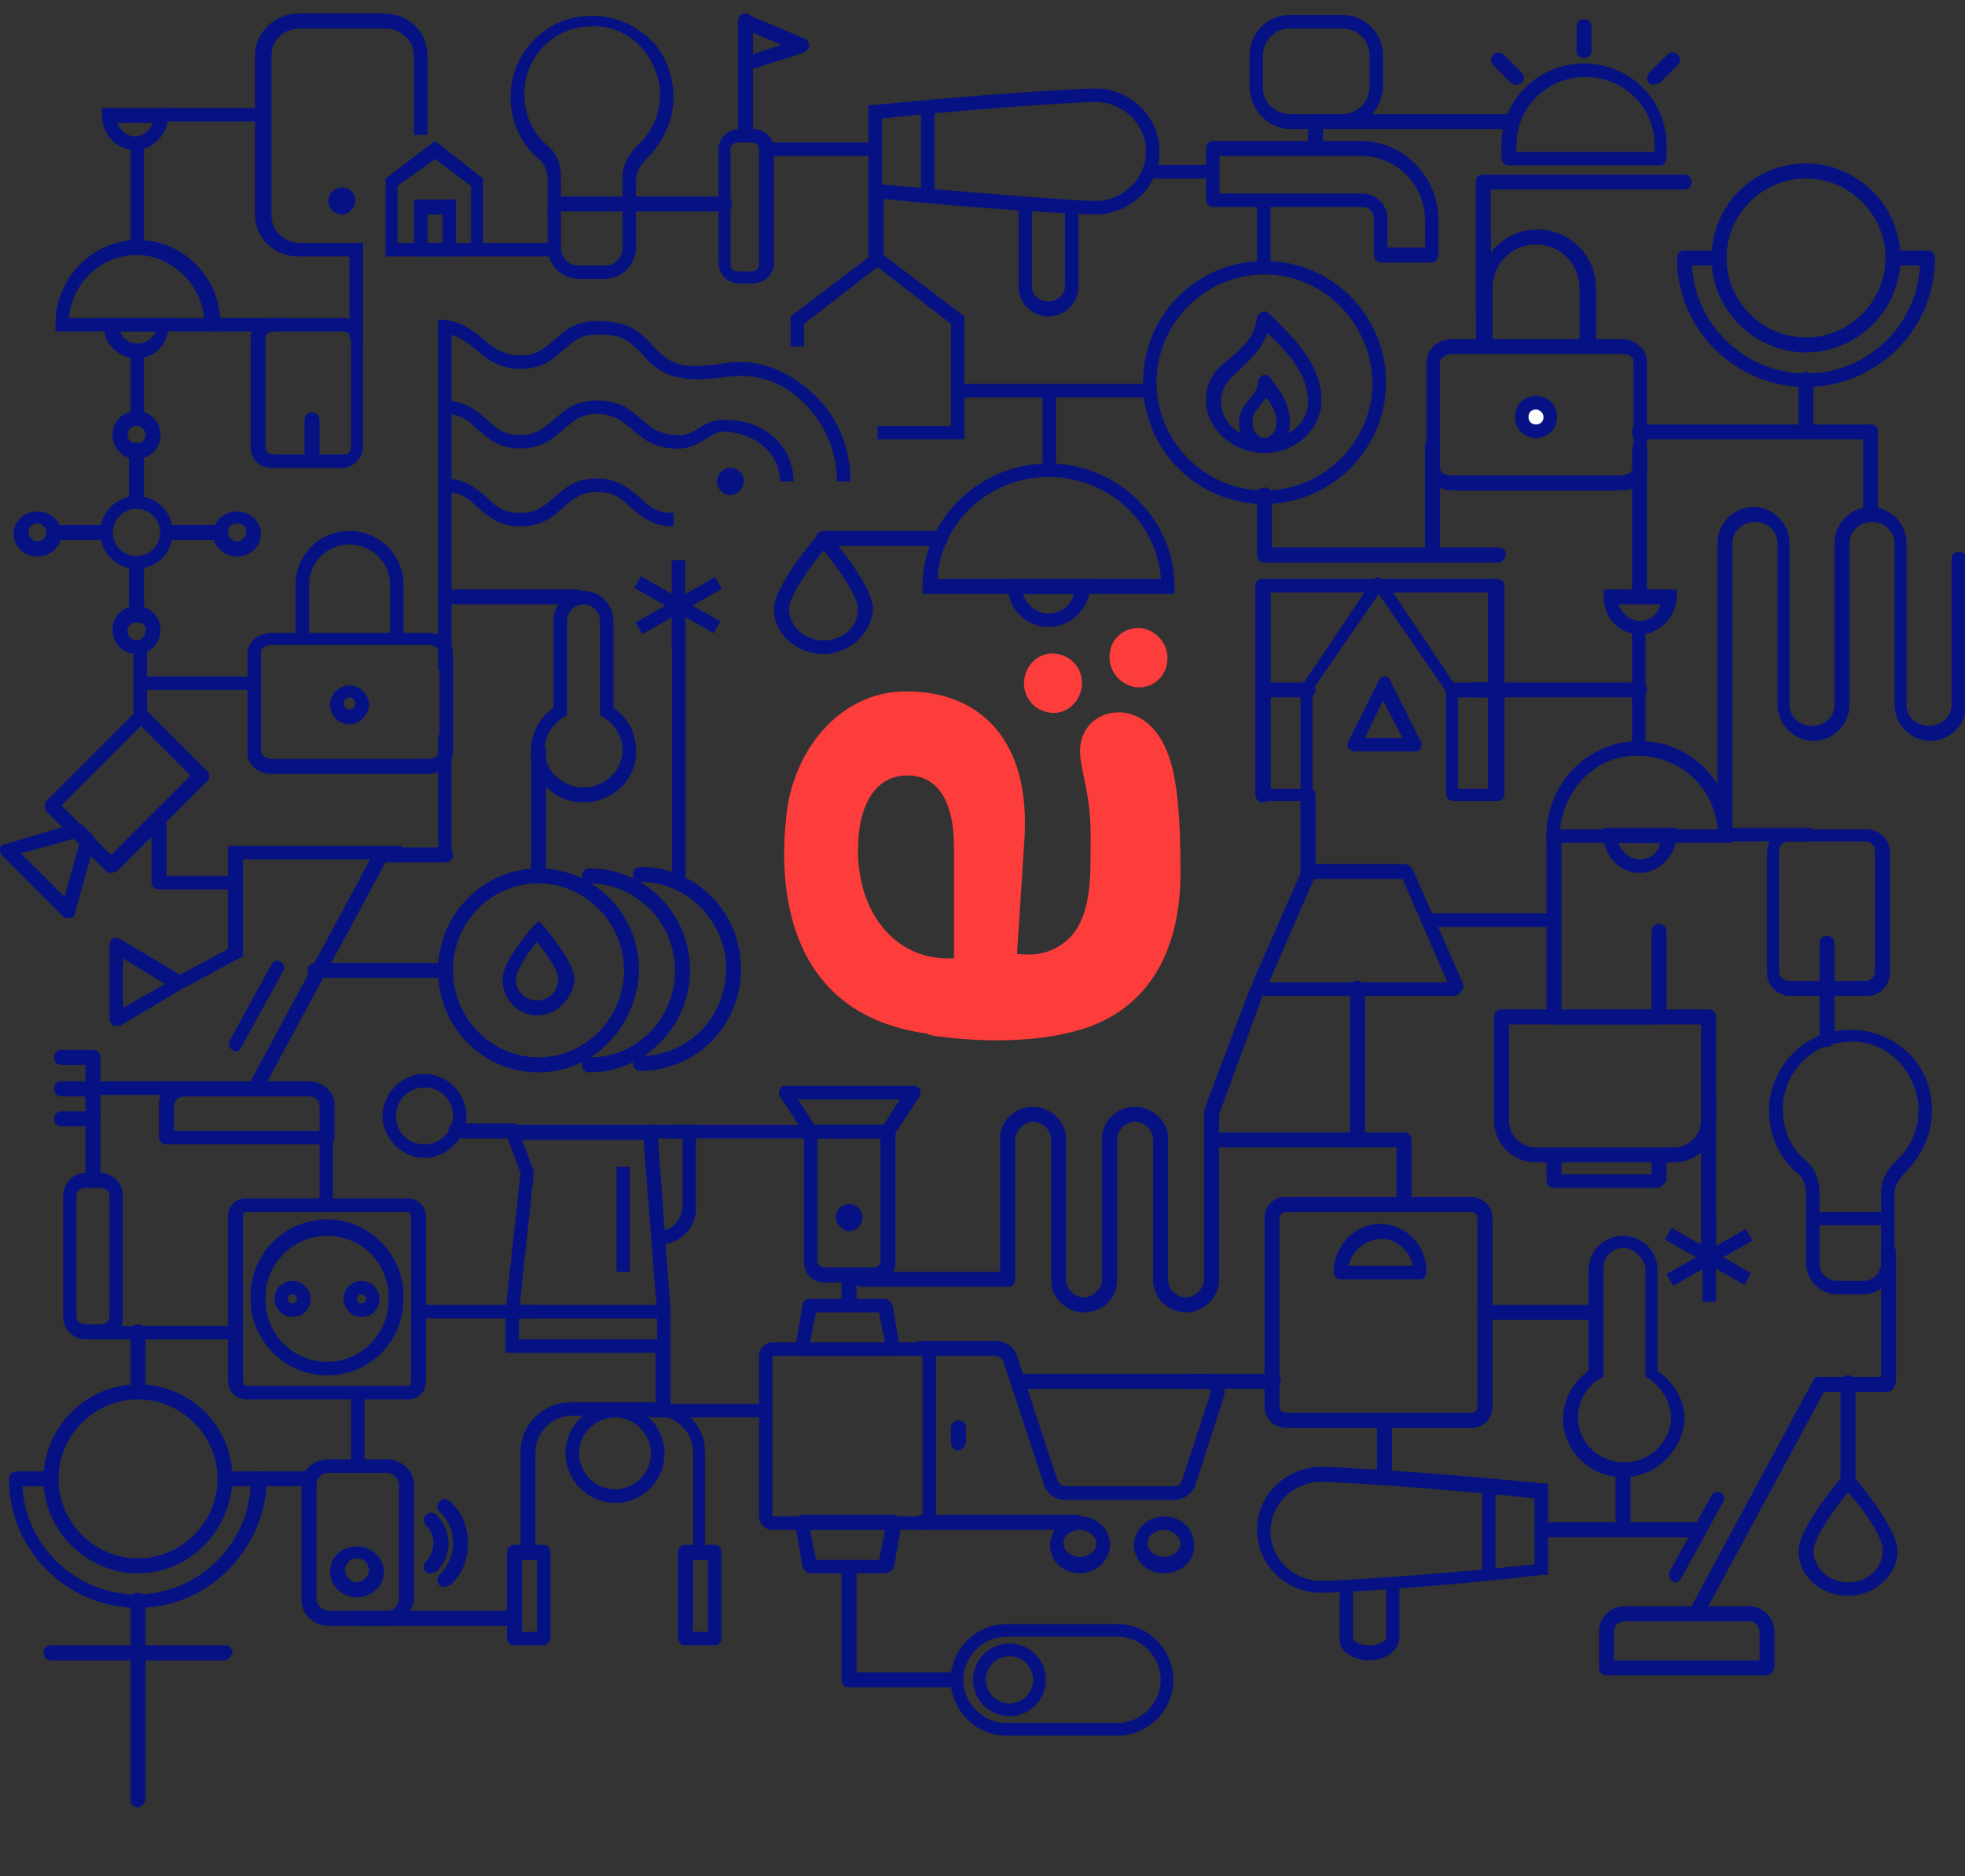 <?xml version="1.0" encoding="UTF-8"?> <svg xmlns="http://www.w3.org/2000/svg" xmlns:xlink="http://www.w3.org/1999/xlink" id="e6M75oEXYRa1" viewBox="0 0 131 125.1" shape-rendering="geometricPrecision" text-rendering="geometricPrecision"><rect x="0" y="0" width="131" height="125.1" fill="#333333" stroke="none"/><style> #e6M75oEXYRa311_to {animation: e6M75oEXYRa311_to__to 4000ms linear infinite normal forwards}@keyframes e6M75oEXYRa311_to__to { 0% {transform: translate(67.3px,112px);animation-timing-function: cubic-bezier(1,0,0.01,1)} 25% {transform: translate(74.3px,112px)} 75% {transform: translate(74.3px,112px);animation-timing-function: cubic-bezier(1,0,0.01,1)} 100% {transform: translate(67.3px,112px)}} #e6M75oEXYRa331_to {animation: e6M75oEXYRa331_to__to 4000ms linear infinite normal forwards}@keyframes e6M75oEXYRa331_to__to { 0% {transform: translate(39.4px,113.325px)} 7.5% {transform: translate(39.4px,112.325px)} 100% {transform: translate(39.4px,112.325px)}} #e6M75oEXYRa331_ts {animation: e6M75oEXYRa331_ts__ts 4000ms linear infinite normal forwards}@keyframes e6M75oEXYRa331_ts__ts { 0% {transform: scale(-1,0)} 7.5% {transform: scale(-1,1)} 100% {transform: scale(-1,1)}} #e6M75oEXYRa332_to {animation: e6M75oEXYRa332_to__to 4000ms linear infinite normal forwards}@keyframes e6M75oEXYRa332_to__to { 0% {transform: translate(44.4px,115.325px)} 7.5% {transform: translate(44.4px,114.325px)} 100% {transform: translate(44.4px,114.325px)}} #e6M75oEXYRa332_ts {animation: e6M75oEXYRa332_ts__ts 4000ms linear infinite normal forwards}@keyframes e6M75oEXYRa332_ts__ts { 0% {transform: rotate(45deg) scale(-1,0)} 7.5% {transform: rotate(45deg) scale(-1,1)} 100% {transform: rotate(45deg) scale(-1,1)}} #e6M75oEXYRa333_to {animation: e6M75oEXYRa333_to__to 4000ms linear infinite normal forwards}@keyframes e6M75oEXYRa333_to__to { 0% {transform: translate(44.3px,122.95px)} 7.5% {transform: translate(41.032px,119.952px)} 100% {transform: translate(41.032px,119.952px)}} #e6M75oEXYRa333_ts {animation: e6M75oEXYRa333_ts__ts 4000ms linear infinite normal forwards}@keyframes e6M75oEXYRa333_ts__ts { 0% {transform: rotate(135deg) scale(-1,0)} 7.5% {transform: rotate(135deg) scale(-1,1)} 100% {transform: rotate(135deg) scale(-1,1)}} #e6M75oEXYRa334_to {animation: e6M75oEXYRa334_to__to 4000ms linear infinite normal forwards}@keyframes e6M75oEXYRa334_to__to { 0% {transform: translate(34.7px,122.95px)} 7.5% {transform: translate(42.523px,115.152px)} 100% {transform: translate(42.523px,115.152px)}} #e6M75oEXYRa334_ts {animation: e6M75oEXYRa334_ts__ts 4000ms linear infinite normal forwards}@keyframes e6M75oEXYRa334_ts__ts { 0% {transform: rotate(-135deg) scale(-1,0)} 7.5% {transform: rotate(-135deg) scale(-1,1)} 100% {transform: rotate(-135deg) scale(-1,1)}} #e6M75oEXYRa335_to {animation: e6M75oEXYRa335_to__to 4000ms linear infinite normal forwards}@keyframes e6M75oEXYRa335_to__to { 0% {offset-distance: 0%} 7.5% {offset-distance: 100%} 100% {offset-distance: 100%}} #e6M75oEXYRa335_ts {animation: e6M75oEXYRa335_ts__ts 4000ms linear infinite normal forwards}@keyframes e6M75oEXYRa335_ts__ts { 0% {transform: rotate(-45deg) scale(-1,0)} 7.5% {transform: rotate(-45deg) scale(-1,1)} 100% {transform: rotate(-45deg) scale(-1,1)}} #e6M75oEXYRa336_to {animation: e6M75oEXYRa336_to__to 4000ms linear infinite normal forwards}@keyframes e6M75oEXYRa336_to__to { 0% {transform: translate(45.5px,119px)} 7.5% {transform: translate(45.46px,119px)} 100% {transform: translate(45.46px,119px)}} #e6M75oEXYRa336_ts {animation: e6M75oEXYRa336_ts__ts 4000ms linear infinite normal forwards}@keyframes e6M75oEXYRa336_ts__ts { 0% {transform: rotate(90deg) scale(-1,0)} 7.5% {transform: rotate(90deg) scale(-1,1)} 100% {transform: rotate(90deg) scale(-1,1)}} #e6M75oEXYRa337_to {animation: e6M75oEXYRa337_to__to 4000ms linear infinite normal forwards}@keyframes e6M75oEXYRa337_to__to { 0% {transform: translate(33.5px,119px)} 7.5% {transform: translate(19.11px,119px)} 100% {transform: translate(19.11px,119px)}} #e6M75oEXYRa337_ts {animation: e6M75oEXYRa337_ts__ts 4000ms linear infinite normal forwards}@keyframes e6M75oEXYRa337_ts__ts { 0% {transform: rotate(-90deg) scale(-1,0)} 7.5% {transform: rotate(-90deg) scale(1,-1)} 100% {transform: rotate(-90deg) scale(1,-1)}} #e6M75oEXYRa339_tr {animation: e6M75oEXYRa339_tr__tr 4000ms linear infinite normal forwards}@keyframes e6M75oEXYRa339_tr__tr { 0% {transform: translate(72px,103px) rotate(0deg)} 100% {transform: translate(72px,103px) rotate(360deg)}} #e6M75oEXYRa341_tr {animation: e6M75oEXYRa341_tr__tr 4000ms linear infinite normal forwards}@keyframes e6M75oEXYRa341_tr__tr { 0% {transform: translate(77.604px,103px) rotate(0deg)} 100% {transform: translate(77.604px,103px) rotate(360deg)}} #e6M75oEXYRa351_to {animation: e6M75oEXYRa351_to__to 4000ms linear infinite normal forwards}@keyframes e6M75oEXYRa351_to__to { 0% {transform: translate(56.6px,81.181px);animation-timing-function: cubic-bezier(1,0,0.01,1)} 25% {transform: translate(56.6px,78.181px)} 75% {transform: translate(56.6px,78.181px);animation-timing-function: cubic-bezier(1,0,0.01,1)} 100% {transform: translate(56.6px,81.181px)}} #e6M75oEXYRa355_to {animation: e6M75oEXYRa355_to__to 4000ms linear infinite normal forwards}@keyframes e6M75oEXYRa355_to__to { 0% {transform: translate(84.25px,25.479px);animation-timing-function: cubic-bezier(0.25,1,0.25,1)} 25% {transform: translate(84.25px,25.007px)} 50% {transform: translate(84.25px,25.479px);animation-timing-function: cubic-bezier(0.25,1,0.25,1)} 75% {transform: translate(84.25px,25.007px)} 100% {transform: translate(84.25px,25.479px)}} #e6M75oEXYRa355_ts {animation: e6M75oEXYRa355_ts__ts 4000ms linear infinite normal forwards}@keyframes e6M75oEXYRa355_ts__ts { 0% {transform: scale(1,1);animation-timing-function: cubic-bezier(0.25,1,0.25,1)} 25% {transform: scale(1,1.1)} 50% {transform: scale(1,1);animation-timing-function: cubic-bezier(0.25,1,0.25,1)} 75% {transform: scale(1,1.1)} 100% {transform: scale(1,1)}} #e6M75oEXYRa356_to {animation: e6M75oEXYRa356_to__to 4000ms linear infinite normal forwards}@keyframes e6M75oEXYRa356_to__to { 0% {transform: translate(84.3px,27.6px);animation-timing-function: cubic-bezier(0.25,1,0.25,1)} 25% {transform: translate(84.3px,27.08px)} 50% {transform: translate(84.3px,27.6px);animation-timing-function: cubic-bezier(0.25,1,0.25,1)} 75% {transform: translate(84.3px,27.08px)} 100% {transform: translate(84.3px,27.6px)}} #e6M75oEXYRa356_ts {animation: e6M75oEXYRa356_ts__ts 4000ms linear infinite normal forwards}@keyframes e6M75oEXYRa356_ts__ts { 0% {transform: scale(1,1);animation-timing-function: cubic-bezier(0.25,1,0.25,1)} 25% {transform: scale(1,1.2)} 50% {transform: scale(1,1);animation-timing-function: cubic-bezier(0.25,1,0.25,1)} 75% {transform: scale(1,1.2)} 100% {transform: scale(1,1)}} #e6M75oEXYRa359_to {animation: e6M75oEXYRa359_to__to 4000ms linear infinite normal forwards}@keyframes e6M75oEXYRa359_to__to { 0% {offset-distance: 0%} 5% {offset-distance: 10.48%} 15% {offset-distance: 22.149%} 25% {offset-distance: 28.895%} 35% {offset-distance: 42.556%} 42.5% {offset-distance: 48.335%} 55% {offset-distance: 61.805%} 62.5% {offset-distance: 68.234%} 75% {offset-distance: 81.493%} 82.5% {offset-distance: 87.946%} 100% {offset-distance: 100%}} #e6M75oEXYRa359_ts {animation: e6M75oEXYRa359_ts__ts 4000ms linear infinite normal forwards}@keyframes e6M75oEXYRa359_ts__ts { 0% {transform: scale(0,0)} 5% {transform: scale(1,1)} 82.5% {transform: scale(1,1)} 90% {transform: scale(0,0)} 100% {transform: scale(0,0)}} #e6M75oEXYRa360_to {animation: e6M75oEXYRa360_to__to 4000ms linear infinite normal forwards}@keyframes e6M75oEXYRa360_to__to { 0% {offset-distance: 0%} 5% {offset-distance: 12.188%} 15% {offset-distance: 19.126%} 25% {offset-distance: 31.724%} 32.5% {offset-distance: 38.642%} 47.5% {offset-distance: 51.751%} 55% {offset-distance: 58.136%} 67.5% {offset-distance: 71.247%} 75% {offset-distance: 77.713%} 85% {offset-distance: 90.298%} 100% {offset-distance: 100%}} #e6M75oEXYRa360_ts {animation: e6M75oEXYRa360_ts__ts 4000ms linear infinite normal forwards}@keyframes e6M75oEXYRa360_ts__ts { 0% {transform: scale(0,0)} 5% {transform: scale(1,1)} 82.5% {transform: scale(1,1)} 90% {transform: scale(0,0)} 100% {transform: scale(0,0)}} #e6M75oEXYRa373_tr {animation: e6M75oEXYRa373_tr__tr 4000ms linear infinite normal forwards}@keyframes e6M75oEXYRa373_tr__tr { 0% {transform: translate(21.8px,86.5px) rotate(0deg);animation-timing-function: cubic-bezier(0.42,0,1,1)} 50% {transform: translate(21.8px,86.5px) rotate(180deg);animation-timing-function: cubic-bezier(0,0,0.58,1)} 100% {transform: translate(21.8px,86.5px) rotate(0deg)}} #e6M75oEXYRa384_to {animation: e6M75oEXYRa384_to__to 4000ms linear infinite normal forwards}@keyframes e6M75oEXYRa384_to__to { 0% {transform: translate(102.5px,19.2px)} 12.5% {transform: translate(102.5px,19.2px);animation-timing-function: cubic-bezier(0.42,0,1,1)} 37.5% {transform: translate(102.5px,17.2px)} 62.5% {transform: translate(102.5px,17.2px);animation-timing-function: cubic-bezier(0,0,0.58,1)} 87.5% {transform: translate(102.5px,19.2px)} 100% {transform: translate(102.5px,19.2px)}} #e6M75oEXYRa397_tr {animation: e6M75oEXYRa397_tr__tr 4000ms linear infinite normal forwards}@keyframes e6M75oEXYRa397_tr__tr { 0% {transform: translate(9.15px,35.5px) rotate(0deg)} 100% {transform: translate(9.15px,35.5px) rotate(720deg)}} #e6M75oEXYRa418_to {animation: e6M75oEXYRa418_to__to 4000ms linear infinite normal forwards}@keyframes e6M75oEXYRa418_to__to { 0% {transform: translate(45.8px,64.6px)} 50% {transform: translate(41.8px,64.6px)} 100% {transform: translate(45.8px,64.6px)}} #e6M75oEXYRa419_to {animation: e6M75oEXYRa419_to__to 4000ms linear infinite normal forwards}@keyframes e6M75oEXYRa419_to__to { 0% {transform: translate(42.4px,64.7px)} 50% {transform: translate(40.4px,64.7px)} 100% {transform: translate(42.4px,64.7px)}} #e6M75oEXYRa425_to {animation: e6M75oEXYRa425_to__to 4000ms linear infinite normal forwards}@keyframes e6M75oEXYRa425_to__to { 0% {transform: translate(110.9px,4.575px)} 15% {transform: translate(110.9px,4.575px)} 40% {transform: translate(111.461px,4.125px)} 57.5% {transform: translate(111.461px,4.125px)} 85% {transform: translate(110.9px,4.575px)} 100% {transform: translate(110.9px,4.575px)}} #e6M75oEXYRa426_to {animation: e6M75oEXYRa426_to__to 4000ms linear infinite normal forwards}@keyframes e6M75oEXYRa426_to__to { 0% {transform: translate(105.6px,2.574px)} 7.5% {transform: translate(105.6px,2.574px)} 32.5% {transform: translate(105.581px,1.75px)} 67.5% {transform: translate(105.581px,1.75px)} 92.5% {transform: translate(105.6px,2.574px)} 100% {transform: translate(105.6px,2.574px)}} #e6M75oEXYRa427_to {animation: e6M75oEXYRa427_to__to 4000ms linear infinite normal forwards}@keyframes e6M75oEXYRa427_to__to { 0% {transform: translate(100.5px,4.575px)} 25% {transform: translate(100px,4.125px)} 75% {transform: translate(100px,4.125px)} 100% {transform: translate(100.5px,4.575px)}} #e6M75oEXYRa428_tr {animation: e6M75oEXYRa428_tr__tr 4000ms linear infinite normal forwards}@keyframes e6M75oEXYRa428_tr__tr { 0% {transform: translate(113.92px,83.8px) rotate(720deg);animation-timing-function: cubic-bezier(1,0,0.01,1)} 100% {transform: translate(113.92px,83.8px) rotate(0deg)}} #e6M75oEXYRa435_tr {animation: e6M75oEXYRa435_tr__tr 4000ms linear infinite normal forwards}@keyframes e6M75oEXYRa435_tr__tr { 0% {transform: translate(45.2px,40.347px) rotate(0deg);animation-timing-function: cubic-bezier(1,0,0.01,1)} 100% {transform: translate(45.2px,40.347px) rotate(720deg)}} #e6M75oEXYRa449_tr {animation: e6M75oEXYRa449_tr__tr 4000ms linear infinite normal forwards}@keyframes e6M75oEXYRa449_tr__tr { 0% {transform: translate(135.338px,207.039px) rotate(720deg);animation-timing-function: cubic-bezier(0.415,0.08,0.115,0.955)} 100% {transform: translate(135.338px,207.039px) rotate(345.974deg)}} #e6M75oEXYRa449 {animation: e6M75oEXYRa449_f_p 4000ms linear infinite normal forwards}@keyframes e6M75oEXYRa449_f_p { 0% {fill: #d2dbed} 100% {fill: #d2dbec}} #e6M75oEXYRa450_tr {animation: e6M75oEXYRa450_tr__tr 4000ms linear infinite normal forwards}@keyframes e6M75oEXYRa450_tr__tr { 0% {transform: translate(11.12px,29.9px) rotate(-720deg);animation-timing-function: cubic-bezier(0.415,0.08,0.115,0.955)} 100% {transform: translate(11.12px,29.9px) rotate(-345.974deg)}} </style><defs></defs><g><g><g><path d="M24.1,17.1h-4.2c-1.6,0-2.9-1.2-2.9-2.8v-10.6c0-1.5,1.3-2.8,2.9-2.8h5.7c1.6,0,2.9,1.2,2.9,2.8v5.3h-.9v-5.3c0-1-.9-1.8-1.9-1.8h-5.7c-1.1,0-1.9.8-1.9,1.8v10.7c0,1,.9,1.8,1.9,1.8h4.2v.9h-.1Z" fill="#061283"></path></g><g><path d="M22.8,14.3c-.5,0-.9-.4-.9-.9s.4-.9.9-.9.9.4.9.9c0,.4-.4.9-.9.9Zm0-1v0c0,0,0,0,0,0Z" fill="#061283"></path></g><g><path d="M32.3,17.1h-6.6v-5.2L29,9.4l3.2,2.5v5.2h.1Zm-5.7-.9h4.8v-3.8L29,10.6l-2.5,1.8v3.8h.1Z" fill="#061283"></path></g><g><path d="M30.4,17.1h-2.8v-3.8h2.8v3.8Zm-1.9-.9h1v-1.9h-1v1.9Z" fill="#061283"></path></g><g><path d="M44.9,35.1c-1.4,0-2.2-.7-2.9-1.3-.6-.6-1.1-1-2.2-1s-1.6.5-2.2,1c-.7.6-1.4,1.3-2.9,1.3-1.4,0-2.2-.7-2.9-1.3-.6-.6-1.1-1-2.2-1v-.9c1.4,0,2.2.7,2.9,1.3.6.6,1.1,1,2.2,1s1.6-.5,2.2-1c.7-.6,1.4-1.3,2.9-1.3c1.4,0,2.2.7,2.9,1.3.6.6,1.1,1,2.2,1v.9Z" fill="#061283"></path></g><g><path d="M52.9,32.1h-.9c0-1.7-1.4-3.1-3.4-3.3-.7-.1-1.1.2-1.6.5s-1.1.7-2.2.6c-1.4-.1-2.1-.8-2.7-1.3s-1.2-1-2.3-1-1.6.5-2.2,1c-.7.6-1.4,1.3-2.9,1.3s-2.2-.7-2.9-1.3c-.6-.6-1.1-1-2.2-1v-.9c1.4,0,2.2.7,2.9,1.3.6.6,1.1,1,2.2,1s1.6-.5,2.2-1c.7-.6,1.4-1.3,2.9-1.3s2.2.6,2.9,1.2c.6.5,1.1,1,2.2,1.1.7.1,1.1-.1,1.6-.4s1.1-.7,2.1-.6c2.6.1,4.3,1.9,4.3,4.1Z" fill="#061283"></path></g><g><path d="M56.7,32.1h-.9c0-2.1-.9-4.1-2.5-5.5-1.3-1.2-3-1.7-4.6-1.5h-.1c-1.5.2-3.6.5-5-.7-.4-.3-.6-.6-.9-.9-.8-.8-1.2-1.2-2.9-1.2-1.1,0-1.6.5-2.2,1-.7.6-1.4,1.3-2.9,1.3-1.4,0-2.3-.7-3-1.3s-1.4-1.1-2.5-1.1v-.9c1.4,0,2.3.7,3,1.3s1.4,1.1,2.5,1.1s1.6-.5,2.2-1c.7-.6,1.4-1.3,2.9-1.3c2.1,0,2.8.7,3.6,1.5.2.3.5.5.8.8c1.1,1,2.8.7,4.2.5h.1c1.8-.3,3.8.4,5.3,1.7c1.9,1.5,2.9,3.8,2.9,6.2Z" fill="#061283"></path></g><g><rect width="0.9" height="7" rx="0" ry="0" transform="translate(8.7 9.6)" fill="#061283"></rect></g><g><path d="M14.6,22.1h-10.9v-.5c0-3.1,2.5-5.6,5.5-5.6s5.5,2.5,5.5,5.6v.5h-.1Zm-10-.9h9c-.2-2.3-2.2-4.2-4.5-4.2s-4.3,1.8-4.5,4.2Z" fill="#061283"></path></g><g><path d="M9.1,23.9c-1.2,0-2.2-1-2.2-2.2v-.5h4.3v.5c.1,1.2-.9,2.2-2.1,2.2ZM8,22.1c.2.5.6.8,1.2.8.5,0,1-.3,1.2-.8h-2.4Z" fill="#061283"></path></g><g><path d="M9,10C7.8,10,6.8,9,6.8,7.7v-.5h4.4v.5C11.2,9,10.2,10,9,10ZM7.8,8.2c.2.5.7.9,1.2.9s1-.4,1.2-.9h-2.4Z" fill="#061283"></path></g><g><path d="M22.8,31.2h-4.7c-.8,0-1.4-.6-1.4-1.4v-7.2c0-.8.6-1.4,1.4-1.4h4.7c.8,0,1.4.6,1.4,1.4v7.2c0,.7-.6,1.4-1.4,1.4Zm-4.6-9.1c-.3,0-.5.2-.5.5v7.2c0,.3.2.5.5.5h4.7c.3,0,.5-.2.5-.5v-7.2c0-.3-.2-.5-.5-.5h-4.7Z" fill="#061283"></path></g><g><path d="M20.8,31c-.3,0-.5-.2-.5-.5v-2.5c0-.3.2-.5.5-.5s.5.2.5.5v2.5c0,.3-.2.5-.5.5Z" fill="#061283"></path></g><g><rect width="0.9" height="8" rx="0" ry="0" transform="translate(108.8 41.9)" fill="#061283"></rect></g><g><path d="M115.5,56.2h-12.4v-.5c0-3.5,2.8-6.3,6.2-6.3s6.2,2.8,6.2,6.3v.5ZM104,55.3h10.5c-.2-2.8-2.5-4.9-5.3-4.9-2.7-.1-4.9,2.1-5.2,4.9Z" fill="#061283"></path></g><g><path d="M109.3,58.2c-1.3,0-2.4-1.1-2.4-2.5v-.5h4.9v.5c-.1,1.4-1.2,2.5-2.5,2.5Zm-1.4-2c.2.6.8,1.1,1.4,1.1.7,0,1.2-.4,1.4-1.1h-2.8Z" fill="#061283"></path></g><g><path d="M109.3,42.3c-1.3,0-2.4-1.1-2.4-2.5v-.5h4.9v.5c-.1,1.4-1.2,2.5-2.5,2.5Zm-1.4-2c.2.6.8,1.1,1.4,1.1.7,0,1.2-.4,1.4-1.1h-2.8Z" fill="#061283"></path></g><g><path d="M124.5,66.4h-5.2c-.8,0-1.5-.7-1.5-1.5v-8.1c0-.8.7-1.5,1.5-1.5h5.2c.8,0,1.5.7,1.5,1.5v8.1c0,.8-.7,1.5-1.5,1.5Zm-5.3-10.3c-.3,0-.6.3-.6.6v8.1c0,.3.3.6.6.6h5.2c.3,0,.6-.3.6-.6v-8.1c0-.3-.3-.6-.6-.6h-5.2Z" fill="#061283"></path></g><g><path d="M121.8,69.8c-.3,0-.5-.2-.5-.5v-6.4c0-.3.2-.5.5-.5s.5.2.5.5v6.4c0,.3-.2.5-.5.5Z" fill="#061283"></path></g><g><path d="M40.3,18.6h-1.7c-1.2,0-2.1-1-2.1-2.1v-2.6h.9v2.6c0,.7.5,1.2,1.2,1.2h1.7c.7,0,1.2-.5,1.2-1.2v-2.6h.9v2.6c0,1.2-1,2.1-2.1,2.1Z" fill="#061283"></path></g><g><path d="M42.4,14.1h-5.9v-2.1c0-.6-.2-1.1-.6-1.4-1.4-1.2-2.1-3.1-1.8-5c.4-2.4,2.4-4.3,4.7-4.5c1.6-.2,3.1.3,4.3,1.3s1.8,2.5,1.8,4.1c0,1.5-.7,3-1.8,4.1-.4.4-.7.9-.7,1.4v2.1Zm-5-1h4.1v-1.3c0-.8.4-1.5,1-2.1c1-.9,1.5-2.1,1.5-3.4s-.6-2.5-1.5-3.4c-1-.9-2.2-1.3-3.6-1.1-2,.2-3.6,1.8-3.9,3.8-.2,1.6.3,3.1,1.5,4.1.6.5.9,1.3.9,2.1v1.3Z" fill="#061283"></path></g><g><path d="M124.2,86.3h-1.7c-1.2,0-2.1-1-2.1-2.1v-2.6h.9v2.6c0,.7.5,1.2,1.2,1.2h1.7c.7,0,1.2-.5,1.2-1.2v-2.6h.9v2.6c0,1.1-.9,2.1-2.1,2.1Z" fill="#061283"></path></g><g><path d="M126.3,81.7h-5.9v-2.1c0-.6-.2-1.1-.6-1.4-1.4-1.2-2.1-3.1-1.8-5c.4-2.4,2.4-4.3,4.7-4.5c1.6-.2,3.1.3,4.3,1.3s1.8,2.5,1.8,4.1c0,1.5-.7,3-1.8,4.1-.4.4-.7.9-.7,1.4v2.1Zm-5-.9h4.1v-1.3c0-.8.4-1.5,1-2.1c1-.9,1.5-2.1,1.5-3.4s-.6-2.5-1.5-3.4c-1-.9-2.2-1.3-3.6-1.1-2,.2-3.6,1.8-3.9,3.8-.2,1.6.3,3.1,1.5,4.1.6.5.9,1.3.9,2.1v1.3Z" fill="#061283"></path></g><g><path d="M48.7,33c-.5,0-.9-.4-.9-.9s.4-.9.9-.9.9.4.9.9c-.1.5-.4.9-.9.9Zm0-1c0,0-.1.1,0,0-.1.2.1.2,0,0c.1.1,0,0,0,0Z" fill="#061283"></path></g><g><polygon points="64.3,29.3 58.5,29.3 58.5,28.4 63.4,28.4 63.4,21.6 58.5,17.8 53.6,21.6 53.6,23.1 52.7,23.1 52.7,21.1 58.5,16.7 64.3,21.1" fill="#061283"></polygon></g><g><path d="M69.9,21.1c-1.1,0-2-.9-2-2v-5.5h.9v5.5c0,.6.5,1,1.1,1s1.1-.5,1.1-1v-5h.9v5c0,1.1-.9,2-2,2Z" fill="#061283"></path></g><g><path d="M73,14.3c-1.1,0-8.1-.4-14.7-1.1h-.4v-6.2h.4C65.1,6.3,72,5.9,73,5.9c2.4,0,4.3,1.9,4.3,4.2s-1.9,4.2-4.3,4.2Zm-14.2-2c6.5.6,13.2,1.1,14.2,1.1c1.9,0,3.4-1.5,3.4-3.3s-1.5-3.3-3.4-3.3c-1,0-7.6.4-14.2,1.1v4.4Z" fill="#061283"></path></g><g><rect width="0.9" height="5.9" rx="0" ry="0" transform="translate(61.4 7.1)" fill="#061283"></rect></g><g><path d="M91.3,110.7c-1.1,0-2-.6-2-1.4v-3.3h.9v3.2c0,.2.4.5,1.1.5.6,0,1.1-.3,1.1-.5v-3.6h.9v3.6c0,.8-.9,1.5-2,1.5Z" fill="#061283"></path></g><g><path d="M88.1,106.2c-2.4,0-4.3-1.9-4.3-4.2s1.9-4.2,4.3-4.2c1,0,7.9.4,14.7,1.1h.4v6.1h-.4c-6.6.8-13.7,1.2-14.7,1.2Zm0-7.4c-1.9,0-3.4,1.5-3.4,3.3s1.5,3.3,3.4,3.3c1,0,7.7-.4,14.2-1.1v-4.4c-6.6-.7-13.2-1.1-14.2-1.1Z" fill="#061283"></path></g><g><rect width="0.9" height="5.9" rx="0" ry="0" transform="translate(98.8 99.1)" fill="#061283"></rect></g><g><path d="M38.9,53.5c-2,0-3.5-1.6-3.5-3.5c0-1.1.6-2.2,1.5-2.8v-5.8c0-1.1.9-2,2-2s2,.9,2,2v5.8c1,.7,1.5,1.7,1.5,2.8.1,1.9-1.5,3.5-3.5,3.5Zm0-13.2c-.6,0-1.1.5-1.1,1.1v6.3l-.2.1c-.8.5-1.3,1.3-1.3,2.2c0,1.4,1.2,2.5,2.6,2.5s2.6-1.1,2.6-2.5c0-.9-.5-1.7-1.3-2.2l-.2-.1v-6.3c0-.6-.5-1.1-1.1-1.1Z" fill="#061283"></path></g><g><rect width="0.9" height="19" rx="0" ry="0" transform="translate(44.8 39.8)" fill="#061283"></rect></g><g><path d="M108.2,98.5c-2.2,0-4-1.8-4-3.9c0-1.3.7-2.5,1.7-3.2v-6.7c0-1.3,1-2.3,2.3-2.3s2.3,1,2.3,2.3v6.7c1.1.8,1.8,1.9,1.8,3.2-.1,2.1-1.9,3.9-4.1,3.9Zm0-15.3c-.7,0-1.3.6-1.3,1.3v7.3l-.2.1c-.9.5-1.5,1.5-1.5,2.6c0,1.7,1.4,3,3.1,3s3.1-1.4,3.1-3c0-1-.6-2-1.5-2.6l-.2-.1v-7.3c-.2-.7-.8-1.3-1.5-1.3Z" fill="#061283"></path></g><g><path d="M50.2,18.9h-.9c-.8,0-1.4-.6-1.4-1.4v-7.5c0-.8.6-1.4,1.4-1.4h.9c.8,0,1.4.6,1.4,1.4v7.6c0,.7-.7,1.3-1.4,1.3Zm-1-9.4c-.3,0-.5.2-.5.5v7.6c0,.3.2.5.5.5h.9c.3,0,.5-.2.5-.5v-7.6c0-.3-.2-.5-.5-.5h-.9Z" fill="#061283"></path></g><g><path d="M49.7,9.5c-.3,0-.5-.2-.5-.5v-7.6c0-.3.2-.5.5-.5s.5.2.5.5v7.6c0,.3-.2.5-.5.5Z" fill="#061283"></path></g><g transform="translate(0 0)"><g><path d="M49.7,4.7c-.2,0-.4-.1-.4-.3-.1-.2.1-.5.3-.6l3.7-1.2c.2-.1.5.1.6.3s-.1.5-.3.6L49.9,4.7c-.1,0-.2,0-.2,0Z" fill="#061283"></path></g><g><path d="M53.5,3.5c-.1,0-.1,0-.2,0L49.5,1.9c-.2-.1-.3-.4-.2-.6.1-.3.3-.4.6-.3l3.8,1.6c.2.1.3.4.2.6s-.3.3-.4.3Z" fill="#061283"></path></g></g><g><path d="M15.6,59.3h-5c-.3,0-.5-.2-.5-.5v-3.8c0-.3.2-.5.5-.5s.5.2.5.5v3.4h4.6c.3,0,.5.2.5.5s-.3.4-.6.4Z" fill="#061283"></path></g><g><path d="M7.4,58.2c-.1,0-.2,0-.3-.1l-4-4C3,54,3,53.8,3,53.7s0-.2.1-.3l6-6c.2-.2.5-.2.7,0l4,4c.2.2.2.5,0,.7l-6,6c-.1,0-.2.1-.4.1ZM4.1,53.7L7.4,57l5.3-5.3-3.3-3.3-5.3,5.3Z" fill="#061283"></path></g><g><path d="M4.5,61.2c-.1,0-.2,0-.3-.1l-4-4c-.2-.2-.2-.3-.2-.5s.2-.3.3-.3L5,54.9c.2,0,.3,0,.5.1l.7.7c.1.1.2.3.1.5L5,60.9c0,.2-.2.3-.3.3-.2,0-.2,0-.2,0ZM1.4,56.9l2.9,2.9l1-3.6-.3-.3-3.6,1Z" fill="#061283"></path></g><g><rect width="0.9" height="5.1" rx="0" ry="0" transform="translate(69.5 26.2)" fill="#061283"></rect></g><g><path d="M61.5,39.6v-.5c0-4.5,3.8-8.2,8.4-8.2s8.4,3.7,8.4,8.2v.5h-16.8Zm8.4-7.8c-3.9,0-7.2,3-7.4,6.8h14.9c-.3-3.8-3.5-6.8-7.5-6.8Z" fill="#061283"></path></g><g><path d="M69.9,41.8c-1.5,0-2.7-1.2-2.7-2.7v-.5h5.5v.5c-.1,1.5-1.3,2.7-2.8,2.7Zm-1.7-2.2c.2.7.9,1.3,1.7,1.3s1.5-.5,1.7-1.3h-3.4Z" fill="#061283"></path></g><g><rect width="12.8" height="0.9" rx="0" ry="0" transform="translate(63.9 25.6)" fill="#061283"></rect></g><g><path d="M21.8,76.3h-10.7c-.3,0-.5-.2-.5-.5v-2.2c0-.9.7-1.5,1.7-1.5h8.3c.9,0,1.7.7,1.7,1.5v2.2c0,.3-.2.5-.5.5Zm-10.2-.9h9.7v-1.7c0-.3-.3-.6-.7-.6h-8.3c-.4,0-.7.3-.7.6v1.7Z" fill="#061283"></path></g><g><path d="M17.1,72.8c-.1,0-.2,0-.2-.1-.2-.1-.3-.4-.2-.6L25,56.7c.1-.2.2-.2.4-.2h4.3c.3,0,.5.2.5.5s-.2.5-.5.5h-4L17.5,72.7c-.1,0-.3.1-.4.1Z" fill="#061283"></path></g><g><path d="M15.7,70.1c-.1,0-.2,0-.2-.1-.2-.1-.3-.4-.2-.6l2.8-5.1c.1-.2.4-.3.6-.2s.3.4.2.6l-2.8,5.1c-.1.2-.2.3-.4.3Z" fill="#061283"></path></g><g><path d="M117.8,111.7h-10.7c-.3,0-.5-.2-.5-.5v-2.4c0-.9.7-1.7,1.7-1.7h8.3c.9,0,1.7.7,1.7,1.7v2.4c-.1.3-.3.5-.5.5Zm-10.2-1h9.7v-1.9c0-.4-.3-.7-.7-.7h-8.3c-.4,0-.7.3-.7.7v1.9Z" fill="#061283"></path></g><g><path d="M113,108.1c-.1,0-.2,0-.2-.1-.2-.1-.3-.4-.2-.6L120.9,92c.1-.2.2-.2.4-.2h4.5c.3,0,.5.2.5.5s-.2.5-.5.5h-4.2L113.4,108c0,0-.2.1-.4.1Z" fill="#061283"></path></g><g><path d="M111.7,105.5c-.1,0-.2,0-.2-.1-.2-.1-.3-.4-.2-.6l2.8-5.1c.1-.2.4-.3.6-.2s.3.4.2.6l-2.8,5.1c-.1.2-.3.3-.4.3Z" fill="#061283"></path></g><g><path d="M54.9,43.6c-1.8,0-3.3-1.3-3.3-3c0-1.5,2.6-4.6,2.9-4.9.1-.1.2-.2.4-.2c0,0,0,0,0,0c.1,0,.3.1.4.2.3.3,2.9,3.4,2.9,4.9-.1,1.6-1.5,3-3.3,3Zm0-6.9c-1,1.2-2.3,3.1-2.3,3.9c0,1.1,1,2.1,2.3,2.1s2.3-.9,2.3-2.1c0-.8-1.3-2.7-2.3-3.9Z" fill="#061283"></path></g><g><path d="M123.2,106.4c-1.8,0-3.3-1.3-3.3-3c0-1.5,2.6-4.6,2.9-4.9.1-.1.2-.2.4-.2c0,0,0,0,0,0c.1,0,.3.1.4.2.3.3,2.9,3.4,2.9,4.9c0,1.6-1.5,3-3.3,3Zm0-6.9c-1,1.2-2.3,3.1-2.3,3.9c0,1.1,1,2.1,2.3,2.1s2.3-.9,2.3-2.1c.1-.8-1.2-2.7-2.3-3.9Z" fill="#061283"></path></g><g><path d="M99,21.1c-.3,0-.5-.2-.5-.5v-8.4c0-.3.2-.5.5-.5h13.4c.3,0,.5.2.5.5s-.2.5-.5.5h-12.9v7.9c0,.3-.2.5-.5.5Z" transform="translate(-.119-.06)" fill="#061283"></path></g><g><path d="M90.5,76.5c-.3,0-.5-.2-.5-.5v-10.1c0-.3.2-.5.5-.5s.5.2.5.5v10.1c0,.3-.2.5-.5.5Z" fill="#061283"></path></g><g><path d="M96.9,66.4h-12.8c-.2,0-.4-.1-.5-.3s-.1-.4-.1-.6L86.8,58c.1-.2.3-.4.6-.4h6.2c.3,0,.5.2.6.4l3.3,7.5c.1.2.1.4-.1.6-.1.2-.3.3-.5.3Zm-12.3-.9h11.9l-3-6.9h-5.9l-3,6.9Zm8.8-7.1c0,0,0,0,0,0v0Zm-5.7,0v0c0,0,0,0,0,0Z" fill="#061283"></path></g><g><path d="M93.6,80.8c-.3,0-.5-.2-.5-.5v-3.8h-12.3c-.3,0-.5-.2-.5-.5s.2-.5.5-.5h12.8c.3,0,.5.2.5.5v4.3c0,.3-.2.5-.5.5Z" fill="#061283"></path></g><g><path d="M28.3,77.2c-1.5,0-2.8-1.3-2.8-2.8s1.3-2.8,2.8-2.8s2.8,1.3,2.8,2.8-1.3,2.8-2.8,2.8Zm0-4.7c-1,0-1.9.8-1.9,1.9s.8,1.9,1.9,1.9c1,0,1.9-.8,1.9-1.9s-.9-1.9-1.9-1.9Z" fill="#061283"></path></g><g><path d="M6.7,89.3h-1c-.8,0-1.5-.7-1.5-1.5v-8.1c0-.8.7-1.5,1.5-1.5h1c.8,0,1.5.7,1.5,1.5v8.1c0,.9-.7,1.5-1.5,1.5Zm-1-10.1c-.3,0-.6.2-.6.5v8.1c0,.3.3.5.6.5h1c.3,0,.6-.2.6-.5v-8.1c0-.3-.3-.5-.6-.5h-1Z" fill="#061283"></path></g><g><path d="M6.2,79.2c-.3,0-.5-.2-.5-.5v-8.1c0-.3.2-.5.5-.5s.5.2.5.5v8.1c0,.3-.2.5-.5.5Z" fill="#061283"></path></g><g><path d="M6.2,73.1h-2.1c-.3,0-.5-.2-.5-.5s.2-.5.5-.5h2.1c.3,0,.5.2.5.5s-.2.5-.5.5Z" fill="#061283"></path></g><g><path d="M6.2,75.1h-2.1c-.3,0-.5-.2-.5-.5s.2-.5.5-.5h2.1c.3,0,.5.2.5.5s-.2.5-.5.5Z" fill="#061283"></path></g><g><path d="M6.2,71h-2.1c-.3,0-.5-.2-.5-.5s.2-.5.5-.5h2.1c.3,0,.5.2.5.5s-.2.5-.5.5Z" fill="#061283"></path></g><g><path d="M7.7,68.4c-.1,0-.2,0-.2-.1-.1-.1-.2-.2-.2-.4v-4.9c0-.2.1-.3.2-.4s.3-.1.5,0l4.2,2.5c.1.1.2.2.2.4s-.1.3-.2.4L8,68.4c-.1,0-.2,0-.3,0Zm.5-4.5v3.3L11,65.6L8.2,63.9Z" fill="#061283"></path></g><g><path d="M94.3,50.1h-4c-.2,0-.3-.1-.4-.2s-.1-.3,0-.5l2-4c.1-.2.2-.3.4-.3s.3.1.4.3l2,4c.1.1.1.3,0,.5s-.2.2-.4.2ZM91,49.2h2.5l-1.3-2.5L91,49.2Z" fill="#061283"></path></g><g><path d="M99.9,53.4c-.3,0-.5-.2-.5-.5v-13.4h-14.7v13.5c0,.3-.2.5-.5.5s-.5-.2-.5-.5v-13.9c0-.3.2-.5.5-.5h15.6c.3,0,.5.2.5.5v13.9c0,.2-.2.4-.4.4Z" fill="#061283"></path></g><g><path d="M87.2,53.4h-3c-.3,0-.5-.2-.5-.5v-13.8c0-.3.2-.5.5-.5s.5.2.5.5v13.5h2v-6.6c0-.1,0-.2.1-.3l4.7-7c.1-.2.4-.3.6-.1.2.1.3.4.1.6L87.5,46v7c.2.2,0,.4-.3.4Z" fill="#061283"></path></g><g><path d="M99.9,53.4h-3c-.3,0-.5-.2-.5-.5v-6.8l-4.7-6.8c-.1-.2-.1-.5.1-.6s.5-.1.6.1l4.7,7c.1.1.1.2.1.3v6.5h2v-13.5c0-.3.2-.5.5-.5s.5.2.5.5v13.9c.1.2-.1.4-.3.4Z" fill="#061283"></path></g><g><path d="M99.9,46.5h-3c-.3,0-.5-.2-.5-.5s.2-.5.5-.5h3c.3,0,.5.2.5.5-.1.3-.3.5-.5.5Z" fill="#061283"></path></g><g><path d="M87.2,46.5h-3c-.3,0-.5-.2-.5-.5s.2-.5.5-.5h3c.3,0,.5.2.5.5s-.2.5-.5.5Z" fill="#061283"></path></g><g><path d="M95.5,17.5h-3.4c-.3,0-.5-.2-.5-.5v-2.4c0-.4-.3-.8-.7-.8h-10c-.3,0-.5-.2-.5-.5v-3.4c0-.3.2-.5.5-.5h9.8c2.9,0,5.2,2.4,5.2,5.3v2.3c0,.2-.2.5-.4.5Zm-2.9-1h2.4v-1.8c0-2.4-1.9-4.3-4.3-4.3h-9.4v2.5h9.5c.9,0,1.7.7,1.7,1.7v1.9h.1Z" fill="#061283"></path></g><g><path d="M89.4,8.6h-3.4c-1.4,0-2.6-1.2-2.7-2.7v-2.2C83.3,2.2,84.5,1,86,1h3.5c1.5,0,2.7,1.2,2.7,2.7v2.2c-.1,1.4-1.3,2.7-2.8,2.7ZM86,1.9c-1,0-1.8.8-1.8,1.8v2.2c0,.9.8,1.7,1.8,1.7h3.5c1,0,1.8-.8,1.8-1.8v-2.1c0-1-.8-1.8-1.8-1.8h-3.5Z" fill="#061283"></path></g><g><path d="M87.7,10.4c-.3,0-.5-.2-.5-.5v-1.8c0-.3.2-.5.5-.5s.5.2.5.5v1.8c0,.3-.2.5-.5.5Z" fill="#061283"></path></g><g><path d="M9.2,104.9c-3.4,0-6.3-2.8-6.3-6.3c0-3.4,2.8-6.3,6.3-6.3s6.3,2.8,6.3,6.3c-.1,3.5-2.9,6.3-6.3,6.3Zm0-11.6c-2.9,0-5.3,2.4-5.3,5.3s2.4,5.3,5.3,5.3s5.3-2.4,5.3-5.3-2.4-5.3-5.3-5.3Z" fill="#061283"></path></g><g><path d="M9.2,107.2c-4.7,0-8.6-3.8-8.6-8.6c0-.3.2-.5.5-.5h2.3c.3,0,.5.2.5.5s-.2.5-.5.5h-1.9c.2,4,3.6,7.2,7.6,7.2s7.4-3.2,7.6-7.2h-1.7c-.3,0-.5-.2-.5-.5s.2-.5.5-.5h2.3c.3,0,.5.2.5.5-.1,4.7-3.9,8.6-8.6,8.6Z" fill="#061283"></path></g><g><path d="M9.2,110.7c-.3,0-.5-.2-.5-.5v-3.5c0-.3.2-.5.5-.5s.5.2.5.5v3.5c-.1.2-.3.5-.5.5Z" fill="#061283"></path></g><g><path d="M15,110.7h-11.6c-.3,0-.5-.2-.5-.5s.2-.5.5-.5h11.6c.3,0,.5.2.5.5-.1.2-.3.5-.5.5Z" fill="#061283"></path></g><g><path d="M120.4,23.5c-3.4,0-6.3-2.8-6.3-6.3s2.8-6.3,6.3-6.3c3.4,0,6.3,2.8,6.3,6.3s-2.9,6.3-6.3,6.3Zm0-11.6c-2.9,0-5.3,2.4-5.3,5.3s2.4,5.3,5.3,5.3s5.3-2.4,5.3-5.3-2.4-5.3-5.3-5.3Z" fill="#061283"></path></g><g><path d="M120.4,25.8c-4.7,0-8.6-3.8-8.6-8.6c0-.3.2-.5.5-.5h2.3c.3,0,.5.2.5.5s-.2.5-.5.5h-1.8c.2,4,3.6,7.2,7.6,7.2c4.1,0,7.4-3.2,7.6-7.2h-1.8c-.3,0-.5-.2-.5-.5s.2-.5.5-.5h2.3c.3,0,.5.2.5.5c0,4.8-3.9,8.6-8.6,8.6Z" fill="#061283"></path></g><g><path d="M120.4,29.3c-.3,0-.5-.2-.5-.5v-3.5c0-.3.2-.5.5-.5s.5.2.5.5v3.5c0,.3-.3.5-.5.5Z" fill="#061283"></path></g><g><path d="M124.7,29.3h-15.4c-.3,0-.5-.2-.5-.5s.2-.5.5-.5h15.4c.3,0,.5.2.5.5s-.2.5-.5.5Z" fill="#061283"></path></g><g><path d="M46.7,104c-.3,0-.5-.2-.5-.5v-6.7c0-1.3-1.1-2.4-2.4-2.4h-5.7c-1.3,0-2.4,1.1-2.4,2.4v6.7c0,.3-.2.5-.5.5s-.5-.2-.5-.5v-6.7c0-1.8,1.5-3.3,3.3-3.3h5.7c1.8,0,3.3,1.5,3.3,3.3v6.7c.1.3-.1.5-.3.5Z" fill="#061283"></path></g><g><path d="M41,100.2c-1.8,0-3.3-1.5-3.3-3.3s1.5-3.3,3.3-3.3s3.3,1.5,3.3,3.3-1.4,3.3-3.3,3.3Zm0-5.7c-1.3,0-2.4,1.1-2.4,2.4s1.1,2.4,2.4,2.4s2.4-1.1,2.4-2.4-1.1-2.4-2.4-2.4Z" fill="#061283"></path></g><g><path d="M36.2,109.7h-1.9c-.3,0-.5-.2-.5-.5v-5.7c0-.3.2-.5.5-.5h1.9c.3,0,.5.2.5.5v5.7c0,.3-.3.5-.5.5Zm-1.4-.9h1v-4.8h-1v4.8Z" fill="#061283"></path></g><g><path d="M47.6,109.7h-1.9c-.3,0-.5-.2-.5-.5v-5.7c0-.3.2-.5.5-.5h1.9c.3,0,.5.2.5.5v5.7c0,.3-.2.5-.5.5Zm-1.4-.9h1v-4.8h-1v4.8Z" fill="#061283"></path></g><g><path d="M25.8,108.4h-3.9c-1,0-1.8-.8-1.8-1.7v-7.7c0-1,.8-1.7,1.8-1.7h3.9c1,0,1.8.8,1.8,1.7v7.6c-.1,1-.9,1.8-1.8,1.8ZM21.9,98.2c-.5,0-.8.4-.8.8v7.6c0,.4.4.8.8.8h3.9c.5,0,.8-.4.8-.8v-7.6c0-.4-.4-.8-.8-.8h-3.9Z" fill="#061283"></path></g><g><path d="M29.6,105.8c-.1,0-.2,0-.3-.1-.2-.2-.2-.5,0-.7.6-.6.9-1.3.9-2.1s-.3-1.6-.9-2.1c-.2-.2-.2-.5,0-.7s.5-.2.7,0c.8.7,1.2,1.7,1.2,2.8s-.4,2.1-1.2,2.8c-.2,0-.3.1-.4.1Z" fill="#061283"></path></g><g><path d="M28.7,104.9c-.1,0-.2,0-.3-.1-.2-.2-.2-.5,0-.7.3-.3.5-.8.5-1.2c0-.5-.2-.9-.5-1.2-.2-.2-.2-.5,0-.7s.5-.2.7,0c.5.5.8,1.2.8,1.9s-.3,1.4-.8,1.9c-.2,0-.3.1-.4.1Z" fill="#061283"></path></g><g><path d="M23.8,106.5c-1,0-1.8-.8-1.8-1.7c0-1,.8-1.7,1.8-1.7s1.8.8,1.8,1.7-.8,1.7-1.8,1.7Zm0-2.6c-.5,0-.8.4-.8.8s.4.8.8.8.8-.4.8-.8-.3-.8-.8-.8Z" fill="#061283"></path></g><g><path d="M59.5,90.4h-6.1c-.1,0-.3-.1-.4-.2c0-.1,0-.2,0-.3l.5-2.9c0-.2.2-.4.5-.4h5c.2,0,.4.2.5.4l.5,2.9c0,.1,0,.3-.1.4-.1,0-.2.1-.4.1ZM54,89.5h5l-.4-2h-4.2l-.4,2Z" fill="#061283"></path></g><g><path d="M59,104.9h-5c-.2,0-.4-.2-.5-.4l-.5-2.9c0-.1,0-.3.1-.4s.2-.2.4-.2h6.1c.1,0,.3.1.4.2s.1.2.1.4l-.5,2.9c-.2.3-.4.4-.6.4Zm-4.6-.9h4.2l.4-2h-5l.4,2Z" fill="#061283"></path></g><g><path d="M61.5,102h-10c-.5,0-.9-.4-.9-.9v-10.7c0-.5.4-.9.9-.9h10c.5,0,.9.4.9.9v10.7c0,.5-.4.9-.9.9Zm-10-11.6v10.7h10v-10.7h-10Z" fill="#061283"></path></g><g><path d="M63.9,96.7c-.3,0-.5-.2-.5-.5v-1c0-.3.2-.5.5-.5s.5.2.5.5v1c-.1.3-.3.5-.5.5Z" fill="#061283"></path></g><g><path d="M111.6,77.5h-9.2c-1.5,0-2.8-1.2-2.8-2.8v-6.9c0-.3.2-.5.5-.5h13.8c.3,0,.5.2.5.5v6.9c0,1.6-1.3,2.8-2.8,2.8Zm-11-9.2v6.4c0,1,.8,1.8,1.8,1.8h9.2c1,0,1.8-.8,1.8-1.8v-6.4h-12.8Z" fill="#061283"></path></g><g><path d="M110.5,68.3h-6.9c-.3,0-.5-.2-.5-.5v-12.1c0-.3.2-.5.5-.5s.5.2.5.5v11.7h6v-5.3c0-.3.2-.5.5-.5s.5.2.5.5v5.8c-.2.2-.4.4-.6.4Z" fill="#061283"></path></g><g><path d="M110.5,79.2h-6.9c-.3,0-.5-.2-.5-.5v-1.7c0-.3.2-.5.5-.5s.5.2.5.5v1.3h6v-1.3c0-.3.2-.5.5-.5s.5.2.5.5v1.7c-.2.3-.4.5-.6.5Z" fill="#061283"></path></g><g><rect width="0.9" height="4.4" rx="0" ry="0" transform="translate(8.7 23.4)" fill="#061283"></rect></g><g><rect width="0.9" height="4.5" rx="0" ry="0" transform="translate(8.9 43.3)" fill="#061283"></rect></g><g><rect width="4.5" height="0.9" rx="0" ry="0" transform="matrix(.88-.474 0.474 0.88 11.767 65.119)" fill="#061283"></rect></g><g><rect width="7" height="0.9" rx="0" ry="0" transform="translate(10.6 7.2)" fill="#061283"></rect></g><g><rect width="0.9" height="6.4" rx="0" ry="0" transform="translate(23.3 16.2)" fill="#061283"></rect></g><g><rect width="4.7" height="0.9" rx="0" ry="0" transform="translate(14 21.2)" fill="#061283"></rect></g><g><rect width="5" height="0.9" rx="0" ry="0" transform="translate(31.9 16.2)" fill="#061283"></rect></g><g><rect width="0.9" height="8.3" rx="0" ry="0" transform="translate(29.2 49)" fill="#061283"></rect></g><g><path d="M48.3,14.1h-6.4c-.3,0-.5-.2-.5-.5s.2-.5.5-.5h6.4c.3,0,.5.2.5.5s-.2.5-.5.5Z" fill="#061283"></path></g><g><path d="M58.4,17.7c-.3,0-.5-.2-.5-.5v-4.6c0-.3.2-.5.5-.5s.5.2.5.5v4.6c-.1.3-.3.5-.5.5Z" fill="#061283"></path></g><g><rect width="0.9" height="4.5" rx="0" ry="0" transform="translate(21.3 75.9)" fill="#061283"></rect></g><g><rect width="9.5" height="0.9" rx="0" ry="0" transform="translate(6.2 88.4)" fill="#061283"></rect></g><g><rect width="8.8" height="0.9" rx="0" ry="0" transform="translate(5.2 72.1)" fill="#061283"></rect></g><g><polygon points="16.2,63.8 15.2,63.8 15.2,56.4 26.8,56.4 26.8,57.3 16.2,57.3" fill="#061283"></polygon></g><g><rect width="7.6" height="0.9" rx="0" ry="0" transform="translate(9.3 45.1)" fill="#061283"></rect></g><g><rect width="0.9" height="4.9" rx="0" ry="0" transform="translate(23.4 92.8)" fill="#061283"></rect></g><g><rect width="8.1" height="0.9" rx="0" ry="0" transform="translate(27.9 87)" fill="#061283"></rect></g><g><rect width="11.9" height="0.9" rx="0" ry="0" transform="translate(44.6 75)" fill="#061283"></rect></g><g><path d="M87.2,58.7c-.3,0-.5-.2-.5-.5v-5.2c0-.3.2-.5.5-.5s.5.2.5.5v5.2c0,.3-.2.5-.5.5Z" fill="#061283"></path></g><g><rect width="5.8" height="0.9" rx="0" ry="0" transform="translate(115 55.2)" fill="#061283"></rect></g><g><path d="M95.5,37.2c-.3,0-.5-.2-.5-.5v-7c0-.3.2-.5.5-.5s.5.2.5.5v7c0,.3-.2.5-.5.5Z" fill="#061283"></path><path d="M95.5,37.2c-.3,0-.5-.2-.5-.5v-7c0-.3.2-.5.5-.5s.5.2.5.5v7c0,.3-.2.5-.5.5Z" transform="translate(3.4-14)" fill="#061283"></path></g><g><path d="M79.1,87.2c-1.2,0-2.2-1-2.2-2.1v-9.4c0-.7-.6-1.2-1.2-1.2-.7,0-1.2.6-1.2,1.2v9.4c0,1.2-1,2.1-2.2,2.1s-2.2-1-2.2-2.1v-9.4c0-.7-.6-1.2-1.2-1.2s-1.2.6-1.2,1.2v9.3c0,.3-.2.5-.5.5h-9.7c-.3,0-.5-.2-.5-.5s.2-.5.5-.5h9.2v-8.9c0-1.2,1-2.1,2.2-2.1s2.2,1,2.2,2.1v9.4c0,.7.6,1.2,1.2,1.2s1.2-.6,1.2-1.2v-9.4c0-1.2,1-2.1,2.2-2.1s2.2,1,2.2,2.1v9.4c0,.7.6,1.2,1.2,1.2s1.2-.6,1.2-1.2v-11.1c0-.1,0-.1,0-.2l3.1-8.2c.1-.2.4-.4.6-.3s.4.4.3.6l-3,8.2v11c0,1.2-1,2.2-2.2,2.2Z" transform="translate(-.026 0.3)" fill="#061283"></path></g><g><rect width="0.9" height="23.2" rx="0" ry="0" transform="translate(29.2 21.5)" fill="#061283"></rect></g><g><rect width="7.8" height="0.9" rx="0" ry="0" transform="translate(43.3 93.6)" fill="#061283"></rect></g><g><path d="M34.3,108.4h-10.2c-.3,0-.5-.2-.5-.5s.2-.5.5-.5h10.2c.3,0,.5.2.5.5s-.3.5-.5.5Z" fill="#061283"></path></g><g><path d="M20.6,99.1h-3.3c-.3,0-.5-.2-.5-.5s.2-.5.5-.5h3.3c.3,0,.5.2.5.5s-.3.5-.5.5Z" fill="#061283"></path></g><g><path d="M9.2,93.3c-.3,0-.5-.2-.5-.5v-4c0-.3.2-.5.5-.5s.5.2.5.5v4c-.1.3-.3.5-.5.5Z" fill="#061283"></path></g><g><path d="M29.7,65.2h-8.7c-.3,0-.5-.2-.5-.5s.2-.5.5-.5h8.7c.3,0,.5.2.5.5s-.3.5-.5.5Z" fill="#061283"></path></g><g><path d="M38.4,40.3h-8.7c-.3,0-.5-.2-.5-.5s.2-.5.5-.5h8.7c.3,0,.5.2.5.5s-.2.5-.5.5Z" fill="#061283"></path></g><g><path d="M35.9,58.9c-.3,0-.5-.2-.5-.5v-8.4c0-.3.2-.5.5-.5s.5.2.5.5v8.4c-.1.3-.3.5-.5.5Z" fill="#061283"></path></g><g><path d="M44.2,94.5c-.3,0-.5-.2-.5-.5v-4.3c0-.3.2-.5.5-.5s.5.2.5.5v4.3c0,.3-.2.5-.5.5Z" fill="#061283"></path></g><g><path d="M84.9,92.6h-5.4c-.3,0-.5-.2-.5-.5s.2-.5.5-.5h5.4c.3,0,.5.2.5.5-.1.3-.3.5-.5.5Z" fill="#061283"></path></g><g><path d="M56.6,87.5c-.3,0-.5-.2-.5-.5v-2c0-.3.2-.5.5-.5s.5.2.5.5v2c0,.3-.2.5-.5.5Z" fill="#061283"></path></g><g><path d="M71.8,102h-10.3c-.3,0-.5-.2-.5-.5s.2-.5.5-.5h10.3c.3,0,.5.2.5.5s-.2.5-.5.5Z" fill="#061283"></path></g><g><path d="M92.3,99c-.3,0-.5-.2-.5-.5v-3.5c0-.3.2-.5.5-.5s.5.2.5.5v3.5c0,.3-.2.5-.5.5Z" fill="#061283"></path></g><g><path d="M125.9,92.7c-.3,0-.5-.2-.5-.5v-8.7c0-.3.2-.5.5-.5s.5.2.5.5v8.7c-.1.3-.3.5-.5.5Z" fill="#061283"></path></g><g><path d="M106.4,88h-7.4c-.3,0-.5-.2-.5-.5s.2-.5.5-.5h7.4c.3,0,.5.2.5.5s-.2.5-.5.5Z" fill="#061283"></path></g><g><path d="M113.9,84c-.3,0-.5-.2-.5-.5v-10.7c0-.3.2-.5.5-.5s.5.2.5.5v10.7c0,.2-.2.5-.5.5Z" fill="#061283"></path></g><g><rect width="8.4" height="0.9" rx="0" ry="0" transform="translate(95.1 60.9)" fill="#061283"></rect></g><g><rect width="0.9" height="4.4" rx="0" ry="0" transform="translate(83.8 13.5)" fill="#061283"></rect></g><g><path d="M99.9,37.5h-15.6c-.3,0-.5-.2-.5-.5v-4c0-.3.2-.5.5-.5s.5.2.5.5v3.5h15.1c.3,0,.5.2.5.5-.1.3-.3.5-.5.5Z" fill="#061283"></path></g><g><rect width="4.3" height="0.9" rx="0" ry="0" transform="translate(76.6 11)" fill="#061283"></rect></g><g><rect width="7.3" height="0.9" rx="0" ry="0" transform="translate(51.1 9.5)" fill="#061283"></rect></g><g><path d="M100.8,8.6h-11.4c-.3,0-.5-.2-.5-.5s.2-.5.5-.5h11.4c.3,0,.5.2.5.5s-.2.5-.5.5Z" fill="#061283"></path></g><g><path d="M113.1,102.5h-10.3c-.3,0-.5-.2-.5-.5s.2-.5.5-.5h10.3c.3,0,.5.2.5.5s-.2.5-.5.5Z" fill="#061283"></path></g><g><path d="M108.2,102.5c-.3,0-.5-.2-.5-.5v-4c0-.3.2-.5.5-.5s.5.2.5.5v4c0,.3-.2.5-.5.5Z" fill="#061283"></path></g><g><path d="M123.2,99.2c-.3,0-.5-.2-.5-.5v-6.5c0-.3.2-.5.5-.5s.5.2.5.5v6.5c0,.3-.2.5-.5.5Z" fill="#061283"></path></g><g><path d="M109.3,40.3c-.3,0-.5-.2-.5-.5v-9.8c0-.3.2-.5.5-.5s.5.2.5.5v9.8c0,.3-.3.5-.5.5Z" fill="#061283"></path></g><g><path d="M124.7,34.5c-.3,0-.5-.2-.5-.5v-5.2c0-.3.2-.5.5-.5s.5.2.5.5v5.2c0,.3-.2.5-.5.5Z" fill="#061283"></path></g><g><path d="M62.7,36.4h-7.8c-.3,0-.5-.2-.5-.5s.2-.5.5-.5h7.8c.3,0,.5.2.5.5s-.3.5-.5.5Z" fill="#061283"></path></g><g><path d="M34.2,75.9h-3.8c-.3,0-.5-.2-.5-.5s.2-.5.5-.5h3.8c.3,0,.5.2.5.5s-.3.5-.5.5Z" fill="#061283"></path></g><g><path d="M109.3,46.5h-10.9c-.3,0-.5-.2-.5-.5s.2-.5.5-.5h10.9c.3,0,.5.2.5.5s-.3.5-.5.5Z" fill="#061283"></path></g><g><g><path d="M9.2,120.5c-.3,0-.5-.2-.5-.5v-10.5c0-.3.2-.5.5-.5s.5.2.5.5v10.5c-.1.3-.3.5-.5.5Z" fill="#061283"></path></g></g></g><g><path d="M74.5,115.3h-7.4c-1.8,0-3.3-1.5-3.3-3.3v0c0-1.8,1.5-3.3,3.3-3.3h7.4c1.8,0,3.3,1.5,3.3,3.3v0c0,1.8-1.5,3.3-3.3,3.3Z" fill="none" stroke="#061283" stroke-width="0.85" stroke-miterlimit="10"></path><g id="e6M75oEXYRa311_to" transform="translate(67.3,112)"><circle r="2" transform="translate(-0,0)" fill="none" stroke="#061283" stroke-width="0.85" stroke-miterlimit="10"></circle></g><g><path d="M56.6,112.5c-.3,0-.5-.2-.5-.5v-7c0-.3.2-.5.5-.5s.5.2.5.5v7c0,.3-.2.5-.5.5Z" fill="#061283"></path></g><g><path d="M56.2,112c0-.3.2-.5.5-.5h7c.3,0,.5.2.5.5s-.2.5-.5.5h-7c-.3,0-.5-.2-.5-.5Z" fill="#061283"></path></g></g><g><g id="e6M75oEXYRa331_to" transform="translate(39.4,113.325)"><g id="e6M75oEXYRa331_ts" transform="scale(-1,0)"><path d="M39.466,112.2v-1.5" transform="translate(-39.466,-111.925)" fill="none" stroke="#061283" stroke-linecap="round"></path></g></g><g id="e6M75oEXYRa332_to" transform="translate(44.4,115.325)"><g id="e6M75oEXYRa332_ts" transform="rotate(45) scale(-1,0)"><path d="M39.466,112.2v-1.5" transform="translate(-39.466,-111.925)" fill="none" stroke="#061283" stroke-linecap="round"></path></g></g><g id="e6M75oEXYRa333_to" transform="translate(44.3,122.95)"><g id="e6M75oEXYRa333_ts" transform="rotate(135) scale(-1,0)"><path d="M39.466,112.2v-1.5" transform="translate(-39.466,-117.246)" fill="none" stroke="#061283" stroke-linecap="round"></path></g></g><g id="e6M75oEXYRa334_to" transform="translate(34.7,122.95)"><g id="e6M75oEXYRa334_ts" transform="rotate(-135) scale(-1,0)"><path d="M39.466,112.2v-1.5" transform="translate(-39.466,-124.034)" fill="none" stroke="#061283" stroke-linecap="round"></path></g></g><g id="e6M75oEXYRa335_to" style="offset-path:path('M34.8,115.3C34.8,115.3,34.206,114.75,34.206,114.661');offset-rotate:0deg"><g id="e6M75oEXYRa335_ts" transform="rotate(-45) scale(-1,0)"><path d="M39.466,112.2v-1.5" transform="translate(-39.466,-111.66)" fill="none" stroke="#061283" stroke-linecap="round"></path></g></g><g id="e6M75oEXYRa336_to" transform="translate(45.5,119)"><g id="e6M75oEXYRa336_ts" transform="rotate(90) scale(-1,0)"><path d="M39.466,112.2v-1.5" transform="translate(-39.466,-112.64)" fill="none" stroke="#061283" stroke-linecap="round"></path></g></g><g id="e6M75oEXYRa337_to" transform="translate(33.5,119)"><g id="e6M75oEXYRa337_ts" transform="rotate(-90) scale(-1,0)"><path d="M39.466,112.2v-1.5" transform="translate(-39.466,-124.64)" fill="none" stroke="#061283" stroke-linecap="round"></path></g></g></g><g transform="translate(0 0)"><g id="e6M75oEXYRa339_tr" transform="translate(72,103) rotate(0)"><g transform="translate(-72,-103)"><path d="M72,104.9c-1.1,0-2-.8-2-1.9c0-1,.9-1.9,2-1.9s2,.8,2,1.9c0,1-.9,1.9-2,1.9Zm0-2.9c-.6,0-1.1.4-1.1.9s.5.9,1.1.9s1.1-.4,1.1-.9c0-.4-.5-.9-1.1-.9Z" fill="#061283"></path></g></g><g id="e6M75oEXYRa341_tr" transform="translate(77.604,103) rotate(0)"><g transform="translate(-77.604,-103)"><path d="M77.6,104.9c-1.1,0-2-.8-2-1.9c0-1,.9-1.9,2-1.9s2,.8,2,1.9c.1,1-.8,1.9-2,1.9Zm0-2.9c-.6,0-1.1.4-1.1.9s.5.9,1.1.9s1.1-.4,1.1-.9c0-.4-.5-.9-1.1-.9Z" fill="#061283"></path></g></g><g><path d="M78.3,100h-7.3c-.6,0-1.2-.4-1.4-1l-2.7-8.2c-.1-.2-.3-.4-.5-.4h-5c-.3,0-.5-.2-.5-.5s.2-.5.5-.5h5c.6,0,1.2.4,1.4,1l.4,1.2c0,0,.1,0,.1,0h12.2c.4,0,.7.2.9.5s.3.7.2,1L79.7,99c-.2.6-.8,1-1.4,1Zm-9.8-7.4l2,6.1c.1.2.3.4.5.4h7.3c.2,0,.4-.1.5-.4l1.9-5.8c0-.1,0-.1,0-.2c0,0-.1-.1-.1-.1h-12.1Z" fill="#061283"></path></g></g><g transform="translate(0 0)"><g><path d="M58.3,85.5h-3.4c-.7,0-1.3-.6-1.3-1.3v-8.7c0-.3.2-.5.5-.5h5.1c.3,0,.5.2.5.5v8.7c0,.7-.6,1.3-1.4,1.3Zm-3.8-9.6v8.2c0,.2.2.4.4.4h3.4c.2,0,.4-.2.4-.4v-8.2h-4.2Z" fill="#061283"></path></g><g><path d="M59.2,75.9h-5.1c-.2,0-.3-.1-.4-.2L52,73.1c-.1-.1-.1-.3,0-.5s.2-.2.4-.2h8.5c.2,0,.3.1.4.2s.1.3,0,.5l-1.7,2.6c-.1.1-.2.2-.4.2ZM54.3,75h4.6L60,73.3h-6.8L54.3,75Z" fill="#061283"></path></g><g><g id="e6M75oEXYRa351_to" transform="translate(56.6,81.181)"><path d="M56.6,82c.5,0,.9-.4.9-.9s-.4-.9-.9-.9-.9.4-.9.9c.1.5.5.9.9.9Z" transform="translate(-56.6,-81.1)" fill="#061283"></path></g></g></g><g transform="translate(0 0)"><g><path d="M84.3,33.6c-4.5,0-8.1-3.6-8.1-8.1s3.6-8.1,8.1-8.1s8.1,3.6,8.1,8.1-3.7,8.1-8.1,8.1Zm0-15.3c-3.9,0-7.2,3.2-7.2,7.2c0,3.9,3.2,7.2,7.2,7.2c3.9,0,7.2-3.2,7.2-7.2-.1-4-3.3-7.2-7.2-7.2Z" fill="#061283"></path></g><g id="e6M75oEXYRa355_to" transform="translate(84.25,25.479)"><g id="e6M75oEXYRa355_ts" transform="scale(1,1)"><path d="M84.3,30.2c-2.1,0-3.9-1.6-3.9-3.5c0-1.5.8-2.2,1.7-2.9.8-.7,1.5-1.3,1.7-2.6c0-.2.2-.3.3-.4.2-.1.4,0,.5.1.2.2.4.4.6.6c1.2,1.2,2.9,2.9,2.9,5.2c0,1.9-1.7,3.5-3.8,3.5Zm.2-8c-.4,1.1-1.2,1.8-1.8,2.4-.7.6-1.3,1.2-1.3,2.2c0,1.4,1.3,2.5,2.9,2.5s2.9-1.1,2.9-2.5c0-2-1.5-3.4-2.7-4.6c0,0,0,0,0,0Z" transform="translate(-84.25,-25.479)" fill="#061283"></path></g></g><g id="e6M75oEXYRa356_to" transform="translate(84.3,27.6)"><g id="e6M75oEXYRa356_ts" transform="scale(1,1)"><path d="M84.3,30.2c-1,0-1.7-.9-1.7-2c0-.8.4-1.2.7-1.6.3-.3.5-.6.6-1.2c0-.2.2-.3.3-.4.2,0,.4,0,.5.2.1.1.1.2.2.3.5.6,1.1,1.5,1.1,2.7c0,1.1-.8,2-1.7,2Zm.1-3.7c-.2.3-.4.5-.5.7-.3.3-.4.5-.4,1c0,.6.4,1,.8,1s.8-.5.8-1c0-.7-.3-1.2-.7-1.7Z" transform="translate(-84.3,-27.6)" fill="#061283"></path></g></g></g><g><path d="M115,55.7c-.3,0-.5-.2-.5-.5v-19.3c0-1.3,1.1-2.4,2.4-2.4s2.4,1.1,2.4,2.4v10.8c0,.8.7,1.4,1.5,1.4s1.5-.6,1.5-1.4v-10.8c0-1.3,1.1-2.4,2.4-2.4s2.4,1.1,2.4,2.4v10.8c0,.8.7,1.4,1.5,1.4s1.5-.6,1.5-1.4v-9.7c0-.3.2-.5.5-.5s.5.2.5.5v9.7c0,1.3-1.1,2.4-2.4,2.4s-2.4-1.1-2.4-2.4v-10.8c0-.8-.7-1.4-1.5-1.4s-1.5.6-1.5,1.4v10.8c0,1.3-1.1,2.4-2.4,2.4s-2.4-1.1-2.4-2.4v-10.8c0-.8-.7-1.4-1.5-1.4s-1.5.6-1.5,1.4v19.3c0,.3-.2.5-.5.5Z" transform="translate(0 0.3)" fill="#061283"></path><g id="e6M75oEXYRa359_to" style="offset-path:path('M115,54.9C115,54.9,115.066,49.588,115.008,46C115.031,40.537,114.936,36.037,114.93,36.093C114.939,34.5,117.932,33,118.833,36C118.833,36.866,118.971,47.6,118.971,47.6C119.43,49.3,121.9,49.3,122.8,47.584C122.8,47.584,122.84,36.16,122.84,36.144C122.84,34.5,125.9,33.45,126.7,35.973C126.7,36,126.7,47.234,126.7,47.234C126.7,49,129.467,50.1,130.506,47.584C130.547,47.584,130.547,37.5,130.547,37.347');offset-rotate:0deg"><g id="e6M75oEXYRa359_ts" transform="scale(0,0)"><ellipse rx="1.04" ry="1.04" transform="translate(0,0.016)" fill="#061283" stroke-width="0"></ellipse></g></g><g id="e6M75oEXYRa360_to" style="offset-path:path('M80.9,76.187C80.9,76.187,80.9,85.233,80.9,85.233C80.4,87.85,77.3,86.876,77.426,85.387C77.466,85.5,77.34,76.187,77.34,76.04C77.3,74.1,74.3,73.609,73.962,75.9Q73.962,85.63,73.962,85.63C73.902,87.45,70.8,87.45,70.685,85.63Q70.637,75.9,70.685,75.9C70.4,74.1,67.6,74.1,67.2,75.9Q67.2,85.206,67.2,85.24Q60,85.266,60,85.3');offset-rotate:0deg"><g id="e6M75oEXYRa360_ts" transform="scale(0,0)"><ellipse rx="1.04" ry="1.04" transform="translate(0,0)" fill="#061283" stroke-width="0"></ellipse></g></g></g><g transform="translate(0 0)"><g><path d="M43.8,83v-.9c1,0,1.7-.8,1.7-1.7v-4.5h-2.3v-.9h3.2v5.4c.1,1.5-1.1,2.6-2.6,2.6Z" fill="#061283"></path></g><g><path d="M44.7,90.2h-11v-2.8l1-9.2L33.5,75h10.3l.9,12.4v2.8Zm-10.1-.9h9.2v-1.8L42.9,76h-8.1l.8,2.1-1,9.4v1.8Z" fill="#061283"></path></g><g><rect width="9.9" height="0.9" rx="0" ry="0" transform="translate(34.3 87)" fill="#061283"></rect></g><g><rect width="0.9" height="7" rx="0" ry="0" transform="translate(41.1 77.8)" fill="#061283"></rect></g></g><g transform="translate(0 0)"><g><path d="M27.2,93.3h-10.8c-.6,0-1.2-.5-1.2-1.2v-11c0-.7.5-1.2,1.2-1.2h10.8c.6,0,1.2.5,1.2,1.2v11c0,.7-.5,1.2-1.2,1.2ZM16.4,80.8c-.1,0-.2.1-.2.3v11c0,.1.1.3.2.3h10.8c.1,0,.2-.1.2-.3v-11c0-.1-.1-.3-.2-.3h-10.8Z" fill="#061283"></path></g><g id="e6M75oEXYRa373_tr" transform="translate(21.8,86.5) rotate(0)"><g transform="translate(-21.8,-86.5)"><path d="M19.5,87.8c-.7,0-1.2-.6-1.2-1.2c0-.7.6-1.2,1.2-1.2.7,0,1.2.6,1.2,1.2c0,.7-.5,1.2-1.2,1.2Zm0-1.5c-.2,0-.3.1-.3.3s.1.3.3.3.3-.1.3-.3-.1-.3-.3-.3Z" fill="#061283"></path><path d="M24.1,87.8c-.7,0-1.2-.6-1.2-1.2c0-.7.6-1.2,1.2-1.2.7,0,1.2.6,1.2,1.2c0,.7-.5,1.2-1.2,1.2Zm0-1.5c-.2,0-.3.1-.3.3s.1.3.3.3.3-.1.3-.3-.1-.3-.3-.3Z" fill="#061283"></path><path d="M21.8,91.7c-2.8,0-5.1-2.3-5.1-5.1v-.2c0-2.8,2.3-5.1,5.1-5.1s5.1,2.3,5.1,5.1v.2c0,2.9-2.3,5.1-5.1,5.1Zm0-9.3c-2.3,0-4.1,1.9-4.1,4.1v.2c0,2.3,1.9,4.1,4.1,4.1c2.3,0,4.1-1.9,4.1-4.1v-.2c0-2.3-1.8-4.1-4.1-4.1Z" fill="#061283"></path></g></g></g><g transform="translate(0 0)"><g><path d="M98.1,95.2h-12.4c-.7,0-1.4-.6-1.4-1.4v-12.6c0-.8.6-1.4,1.4-1.4h12.4c.7,0,1.4.6,1.4,1.4v12.6c0,.8-.6,1.4-1.4,1.4ZM85.7,80.8c-.2,0-.4.2-.4.4v12.6c0,.2.2.4.4.4h12.4c.2,0,.4-.2.4-.4v-12.6c0-.2-.2-.4-.4-.4h-12.4Z" fill="#061283"></path></g><g><path d="M94.7,85.3h-5.3c-.3,0-.5-.2-.5-.5c0-1.7,1.4-3.2,3.1-3.2s3.1,1.4,3.1,3.2c0,.3-.2.5-.4.5Zm-4.8-.9h4.3c-.2-1-1.1-1.8-2.1-1.8s-2,.8-2.2,1.8Z" fill="#061283"></path></g></g><g transform="translate(0 0)"><g><g id="e6M75oEXYRa384_to" transform="translate(102.5,19.2)"><path d="M106.2,23.1h-.9v-3.9c0-1.6-1.3-2.9-2.9-2.9s-2.9,1.3-2.9,2.9v3.9h-.9v-3.9c0-2.1,1.7-3.9,3.9-3.9c2.1,0,3.9,1.7,3.9,3.9v3.9h-.2Z" transform="translate(-102.5,-19.2)" fill="#061283"></path></g></g><g><path d="M108.1,32.7h-11.3c-.9,0-1.7-.7-1.7-1.5v-7.1c0-.8.8-1.5,1.7-1.5h11.3c.9,0,1.7.7,1.7,1.5v7.1c0,.8-.8,1.5-1.7,1.5ZM96.8,23.6c-.4,0-.8.3-.8.5v7.1c0,.3.3.5.8.5h11.3c.4,0,.8-.3.8-.5v-7.1c0-.3-.3-.5-.8-.5h-11.3Z" fill="#061283"></path></g><g><path d="M102.4,28.7c.5,0,.9-.4.9-.9s-.4-.9-.9-.9-.9.4-.9.9.4.9.9.9Z" fill="#fff"></path><path d="M102.4,29.2c-.8,0-1.4-.6-1.4-1.4s.6-1.4,1.4-1.4s1.4.6,1.4,1.4-.6,1.4-1.4,1.4Zm0-1.9c-.3,0-.5.2-.5.5s.2.5.5.5.5-.2.5-.5-.3-.5-.5-.5Z" fill="#061283"></path></g></g><g transform="translate(0 0)"><g><path d="M26.9,42.6h-.9v-3.6c0-1.5-1.2-2.7-2.7-2.7s-2.7,1.2-2.7,2.7v3.6h-.9v-3.6c0-2,1.6-3.6,3.6-3.6s3.6,1.6,3.6,3.6v3.6Z" fill="#061283"></path></g><g><path d="M28.6,51.6h-10.5c-.9,0-1.6-.6-1.6-1.4v-6.6c0-.8.7-1.4,1.6-1.4h10.5c.9,0,1.6.6,1.6,1.4v6.6c0,.7-.8,1.4-1.6,1.4ZM18.1,43c-.4,0-.7.2-.7.5v6.6c0,.2.3.5.7.5h10.5c.4,0,.7-.3.7-.5v-6.6c0-.2-.3-.5-.7-.5h-10.5Z" fill="#061283"></path></g><g><path d="M23.3,48.3c-.7,0-1.3-.6-1.3-1.3s.6-1.3,1.3-1.3s1.3.6,1.3,1.3c0,.6-.6,1.3-1.3,1.3Zm0-1.8c-.2,0-.4.2-.4.4s.2.4.4.4.4-.2.4-.4-.2-.4-.4-.4Z" fill="#061283"></path></g></g><g id="e6M75oEXYRa397_tr" transform="translate(9.15,35.5) rotate(0)"><g transform="translate(-9.15,-35.5)"><g><path d="M9.1,30.6c-.9,0-1.6-.7-1.6-1.6s.7-1.6,1.6-1.6s1.6.7,1.6,1.6-.7,1.6-1.6,1.6Zm0-2.2c-.4,0-.6.3-.6.6s.3.6.6.6.6-.3.6-.6-.2-.6-.6-.6Z" fill="#061283"></path></g><g><path d="M9.1,43.6c-.9,0-1.6-.7-1.6-1.6s.7-1.6,1.6-1.6s1.6.7,1.6,1.6-.7,1.6-1.6,1.6Zm0-2.1c-.4,0-.6.3-.6.6s.3.6.6.6.6-.3.6-.6c.1-.4-.2-.6-.6-.6Z" fill="#061283"></path></g><g><path d="M15.8,37.1c-.9,0-1.6-.7-1.6-1.5s.7-1.5,1.6-1.5s1.6.7,1.6,1.5-.7,1.5-1.6,1.5Zm0-2.2c-.4,0-.6.3-.6.6s.3.6.6.6.6-.3.6-.6c.1-.3-.2-.6-.6-.6Z" fill="#061283"></path></g><g><path d="M2.5,37.1c-.9,0-1.6-.7-1.6-1.5s.7-1.5,1.6-1.5s1.6.7,1.6,1.5-.7,1.5-1.6,1.5Zm0-2.2c-.4,0-.6.3-.6.6s.3.6.6.6.6-.3.6-.6-.3-.6-.6-.6Z" fill="#061283"></path></g><g><path d="M9.1,41.5c-.3,0-.5-.2-.5-.5v-3.3c0-.3.2-.5.5-.5s.5.2.5.5v3.3c0,.2-.2.5-.5.5Z" fill="#061283"></path></g><g><path d="M9.1,33.8c-.3,0-.5-.2-.5-.5v-3.3c0-.3.2-.5.5-.5s.5.2.5.5v3.3c0,.3-.2.5-.5.5Z" fill="#061283"></path></g><g><path d="M6.9,36h-3.3c-.3,0-.5-.2-.5-.5s.2-.5.5-.5h3.3c.3,0,.5.2.5.5s-.2.5-.5.5Z" fill="#061283"></path></g><g><path d="M14.7,36h-3.3c-.3,0-.5-.2-.5-.5s.2-.5.5-.5h3.3c.3,0,.5.2.5.5s-.2.5-.5.5Z" fill="#061283"></path></g><circle r="2" transform="translate(9.1 35.5)" fill="none" stroke="#061283" stroke-width="0.85" stroke-miterlimit="10"></circle></g></g><g transform="translate(0 0)"><g id="e6M75oEXYRa418_to" transform="translate(45.8,64.6)"><path d="M42.7,71.4c-.3,0-.5-.2-.5-.5s.2-.5.5-.5c3.2,0,5.7-2.6,5.7-5.8s-2.6-5.8-5.7-5.8c-.3,0-.5-.2-.5-.5s.2-.5.5-.5c3.7,0,6.7,3,6.7,6.8s-3,6.8-6.7,6.8Z" transform="translate(-45.8,-64.6)" fill="#061283"></path></g><g id="e6M75oEXYRa419_to" transform="translate(42.4,64.7)"><path d="M39.3,71.5c-.3,0-.5-.2-.5-.5s.2-.5.5-.5c3.2,0,5.7-2.6,5.7-5.8s-2.6-5.8-5.7-5.8c-.3,0-.5-.2-.5-.5s.2-.5.5-.5c3.7,0,6.7,3,6.7,6.8c0,3.7-3,6.8-6.7,6.8Z" transform="translate(-42.4,-64.7)" fill="#061283"></path></g><path d="M35.8,67.7c-1.3,0-2.3-1.1-2.3-2.4c0-1.2,1.7-3.1,2-3.5l.4-.4.4.4c.3.4,2,2.4,2,3.5-.1,1.3-1.2,2.4-2.5,2.4Zm0-4.9c-.7.8-1.4,2-1.4,2.5c0,.8.6,1.4,1.4,1.4s1.4-.6,1.4-1.4c.1-.5-.7-1.6-1.4-2.5Z" fill="#061283"></path><path d="M35.9,71.5c-3.7,0-6.7-3-6.7-6.8c0-3.7,3-6.8,6.7-6.8s6.7,3,6.7,6.8c-.1,3.7-3,6.8-6.7,6.8Zm0-12.6c-3.2,0-5.7,2.6-5.7,5.8s2.6,5.8,5.7,5.8s5.7-2.6,5.7-5.8-2.6-5.8-5.7-5.8Z" fill="#061283"></path></g><g><g><path d="M110.7,11h-10.1c-.3,0-.5-.2-.5-.5v-.9c0-3,2.5-5.4,5.5-5.4s5.5,2.4,5.5,5.4v.9c0,.3-.2.5-.4.5Zm-9.6-.9h9.2v-.5c0-2.5-2.1-4.5-4.6-4.5s-4.6,2-4.6,4.5v.5Z" transform="translate(0 0.028)" fill="#061283"></path></g><g id="e6M75oEXYRa425_to" transform="translate(110.9,4.575)"><path d="M110.9,4.9c-.1,0-.2,0-.3-.1-.2-.2-.2-.5,0-.7l1.2-1.2c.2-.2.5-.2.7,0s.2.5,0,.7l-1.2,1.2c-.1,0-.3.1-.4.1Z" transform="translate(-111.55,-3.825)" fill="#061283"></path></g><g id="e6M75oEXYRa426_to" transform="translate(105.6,2.574)"><path d="M105.6,2.6c-.3,0-.5-.2-.5-.5v-1.6c0-.3.2-.5.5-.5s.5.2.5.5v1.7c0,.2-.2.4-.5.4Z" transform="translate(-105.6,-1.3)" fill="#061283"></path></g><g id="e6M75oEXYRa427_to" transform="translate(100.5,4.575)"><path d="M100.3,4.9c-.1,0-.2,0-.3-.1L98.8,3.6c-.2-.2-.2-.5,0-.7s.5-.2.7,0l1.2,1.2c.2.2.2.5,0,.7-.1,0-.2.1-.4.1Z" transform="translate(-99.75,-3.825)" fill="#061283"></path></g></g><g id="e6M75oEXYRa428_tr" transform="translate(113.92,83.8) rotate(720)"><g transform="translate(-113.92,-85.8)"><g><rect width="0.9" height="6" rx="0" ry="0" transform="translate(113.5 82.8)" fill="#061283"></rect></g><g><rect width="6.1" height="0.9" rx="0" ry="0" transform="matrix(.869-.495 0.495 0.869 111.095 86.952)" fill="#061283"></rect></g><g><rect width="0.9" height="6.1" rx="0" ry="0" transform="matrix(.495-.869 0.869 0.495 110.999 84.65)" fill="#061283"></rect></g></g></g><g id="e6M75oEXYRa435_tr" transform="translate(45.2,40.347) rotate(0)"><g transform="translate(-113.92,-85.8)"><g><rect width="0.9" height="6" rx="0" ry="0" transform="translate(113.5 82.8)" fill="#061283"></rect></g><g><rect width="6.1" height="0.9" rx="0" ry="0" transform="matrix(.869-.495 0.495 0.869 111.095 86.952)" fill="#061283"></rect></g><g><rect width="0.9" height="6.1" rx="0" ry="0" transform="matrix(.495-.869 0.869 0.495 110.999 84.65)" fill="#061283"></rect></g></g></g><path d="M68.3,45.2c.2-1.1,1.2-1.8,2.2-1.6c1.1.2,1.8,1.2,1.6,2.3s-1.2,1.8-2.2,1.6c-1.1-.2-1.8-1.2-1.6-2.3Zm7.3.6c1.1.2,2.1-.6,2.2-1.6.2-1.1-.6-2.1-1.6-2.3-1.1-.2-2.1.6-2.2,1.6-.2,1.1.6,2.1,1.6,2.3Zm3.1,12.4c0,5.3-2.2,8.9-6.2,10.3-3.8,1.3-8.5.8-9.9.6-.3,0-.6-.1-.9-.2v0C52,67.5,52,58.4,52.4,54.6c.4-4.6,3.6-8.4,7.8-8.5c5.1-.1,8.5,3.2,8.1,9.8l-.5,7.7c.9.1,2.1.1,3.2-.8c1.4-1.1,1.7-3.2,1.7-5.4c0-1.8.1-2.8-.3-4.9-.2-1-.4-1.8-.4-2.4c0-1.7,1.3-2.7,2.8-2.6c1.3.1,2.4,1.1,3,2.6.7,1.7.9,4.4.9,8.1ZM63.6,56.5c0-3.1-1.1-4.8-3.1-4.8-2.1,0-3.3,1.9-3.3,5c0,4.1,2.4,7.2,6,7.2h.4v-7.4Z" fill="#fd3c3c"></path></g></svg> 